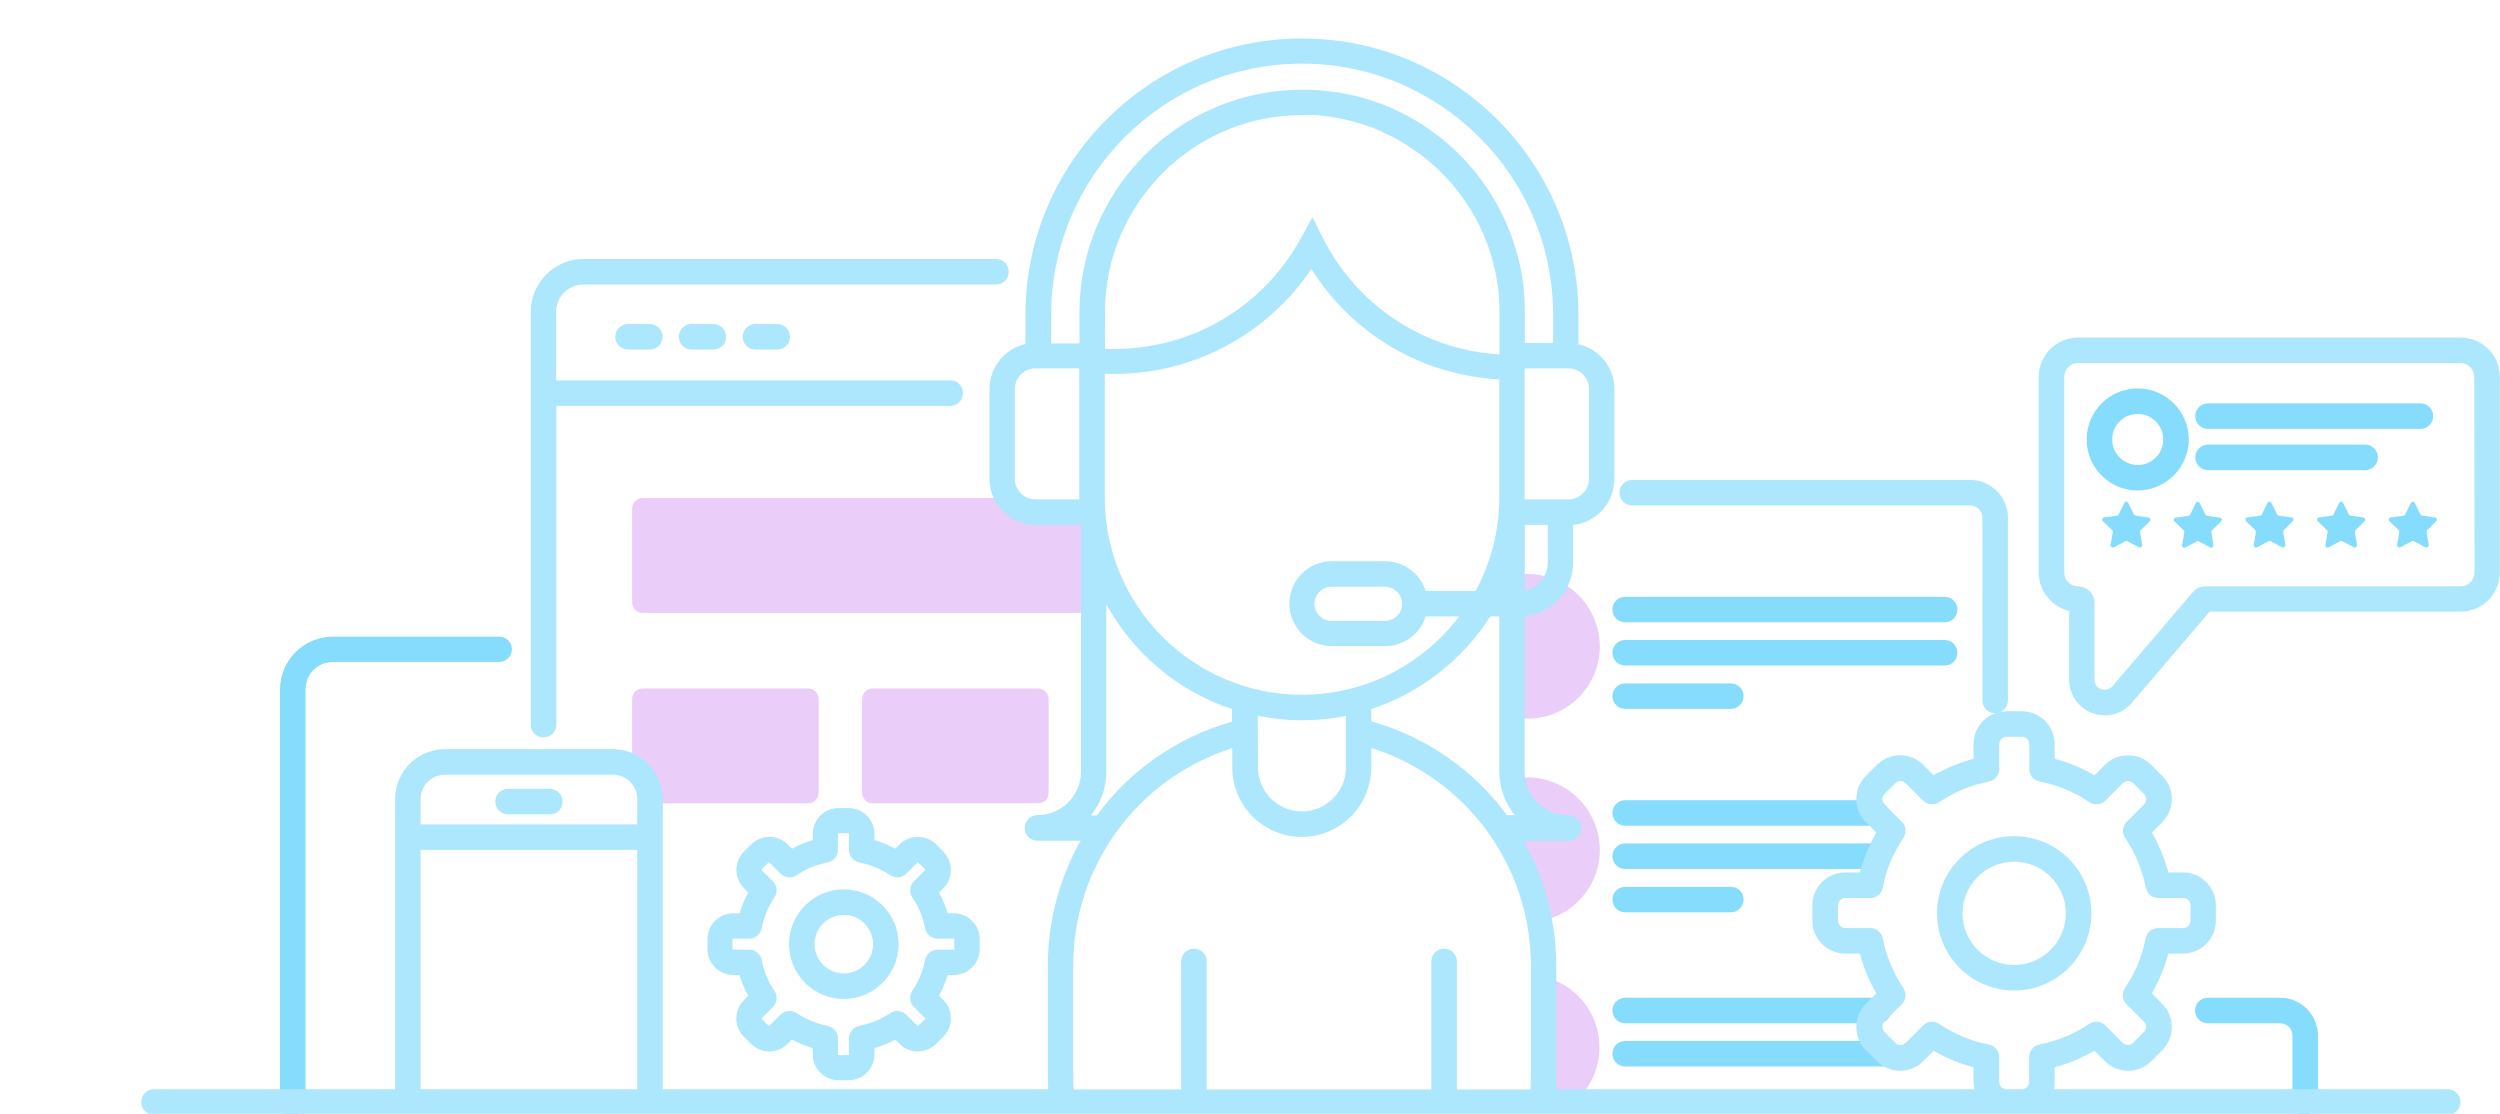 <?xml version="1.0" encoding="utf-8"?>
<!-- Generator: Adobe Illustrator 22.1.0, SVG Export Plug-In . SVG Version: 6.00 Build 0)  -->
<svg version="1.1" id="Layer_1" xmlns="http://www.w3.org/2000/svg" xmlns:xlink="http://www.w3.org/1999/xlink" x="0px" y="0px"
	 viewBox="0 0 1273.1 567.2" style="enable-background:new 0 0 1273.1 567.2;" xml:space="preserve">
<style type="text/css">
	.st0{fill:#85DCFD;}
	.st1{fill:#EACEF9;}
	.st2{fill:#ACE7FD;}
</style>
<path class="st0" d="M827.6,420.5H955c3.6,0,6.5-2.9,6.5-6.5s-2.9-6.5-6.5-6.5H827.6c-3.6,0-6.5,2.9-6.5,6.5S824,420.5,827.6,420.5z
	"/>
<path class="st0" d="M827.6,442.5h128.9c3.6,0,6.5-2.9,6.5-6.5s-2.9-6.5-6.5-6.5H827.6c-3.6,0-6.5,2.9-6.5,6.5
	S824,442.5,827.6,442.5z"/>
<path class="st0" d="M827.6,464.6h53.8c3.6,0,6.5-2.9,6.5-6.5s-2.9-6.5-6.5-6.5h-53.8c-3.6,0-6.5,2.9-6.5,6.5
	C821.1,461.6,824,464.6,827.6,464.6z"/>
<path class="st0" d="M827.6,521.1h128.9c3.6,0,6.5-2.9,6.5-6.5c0-3.6-2.9-6.5-6.5-6.5H827.6c-3.6,0-6.5,2.9-6.5,6.5
	C821.1,518.2,824,521.1,827.6,521.1z"/>
<path class="st0" d="M960.6,530.1h-133c-3.6,0-6.5,2.9-6.5,6.5s2.9,6.5,6.5,6.5h133c3.6,0,6.5-2.9,6.5-6.5S964.2,530.1,960.6,530.1z
	"/>
<path class="st1" d="M411.5,350.6h-84.2c-3,0-5.4,2.4-5.4,5.4v34.5c5.8,3.5,9.3,11.6,8.4,18.3c0.1,0.1,0.2,0.2,0.3,0.3h80.9
	c3,0,5.4-2.4,5.4-5.4V356C416.9,353,414.5,350.6,411.5,350.6z"/>
<path class="st1" d="M541.4,259.8c-4.1-0.2-8.2-0.7-12.4-0.8c-3.8-0.1-8.5,0.3-11.4-2.8c-0.8-0.9-1.4-1.7-1.8-2.6H327.3
	c-3,0-5.4,2.4-5.4,5.4v47.7c0,3,2.4,5.4,5.4,5.4h226.5c-0.1-4.3-0.9-8.7-0.7-13.1c0.3-5,1.1-10,1.6-15.1c0.9-8.5,1.2-17.2,2.7-25.7
	c-0.5,0.2-1,0.4-1.6,0.4C551,259.2,546.3,260.1,541.4,259.8z"/>
<path class="st1" d="M777.8,292.3c-2.2,0-4.3,0.2-6.3,0.6c-0.5,24-2.5,48-2.5,72c2.8,0.7,5.8,1.1,8.8,1.1
	c20.4,0,36.9-16.5,36.9-36.9C814.6,308.8,798.1,292.3,777.8,292.3z"/>
<path class="st1" d="M777.8,395.9c-2.5,0-5,0.3-7.4,0.8c0.8,1.6,0.8,3.6-0.9,5.1c-0.2,0.2-0.4,0.3-0.6,0.5c0.3,0.7,0.5,1.5,0.4,2.3
	c1.6,1.2,2.5,3.2,2,5l0.1,0.1c1.4,0,2.6,0.6,3.4,1.4c1,0.1,2.1,0.3,3.1,0.5c6,1.2,3.3,10-2.5,9c-0.9-0.1-1.8-0.2-2.7-0.3
	c-1.5,0.7-3.4,0.8-4.9-0.3c-1.5,0.4-3,0.7-4.6,0.8c-0.6,0-1.1-0.1-1.5-0.2c1.1,1.6,2.2,3.3,3,5.1c10.6,12.5,15.7,27.7,18.7,43.5
	c17.7-2.7,31.3-17.9,31.3-36.4C814.6,412.4,798.1,395.9,777.8,395.9z"/>
<path class="st1" d="M785,497.2c1.8,4.3,1,9.7,0.7,14.2c-0.1,1.3-0.2,2.5-0.3,3.8c1.3,13.8-1.2,27.6-1.7,41.4
	c-0.1,3.2-0.8,5.2-2,6.7c3.7-0.1,7.3-0.2,10,0.3c1.2,0.2,2.1,0.9,2.6,1.8c0,0,0,0,0.1,0c0.4,0,0.9,0.1,1.3,0.1
	c11.2-6.3,18.8-18.3,18.8-32.1C814.6,515.5,801.9,500.6,785,497.2z"/>
<path class="st0" d="M254.2,324.2h-84.7c-14.8,0-26.9,12.1-26.9,26.9v210.1c0,3.6,2.9,6.5,6.5,6.5s6.5-2.9,6.5-6.5V351
	c0-7.7,6.2-13.9,13.9-13.9h84.7c3.6,0,6.5-2.9,6.5-6.5C260.7,327.1,257.8,324.2,254.2,324.2z"/>
<path class="st0" d="M1161.2,508.1h-36.9c-3.6,0-6.5,2.9-6.5,6.5s2.9,6.5,6.5,6.5h36.9c3.4,0,6.2,2.8,6.2,6.2v33.9
	c0,3.6,2.9,6.5,6.5,6.5s6.5-2.9,6.5-6.5v-33.9C1180.3,516.7,1171.8,508.1,1161.2,508.1z"/>
<path class="st0" d="M1094.1,263.5l-6.5-0.9c-0.4-0.1-0.7-0.3-0.9-0.6l-2.9-5.9c-0.4-0.8-1.6-0.8-2,0l-2.9,5.9
	c-0.2,0.3-0.5,0.6-0.9,0.6l-6.5,0.9c-0.9,0.1-1.3,1.3-0.6,1.9l4.7,4.6c0.3,0.3,0.4,0.6,0.3,1l-1.1,6.5c-0.2,0.9,0.8,1.6,1.7,1.2
	l5.8-3.1c0.3-0.2,0.7-0.2,1.1,0l5.8,3.1c0.8,0.4,1.8-0.3,1.7-1.2l-1.1-6.5c-0.1-0.4,0.1-0.7,0.3-1l4.7-4.6
	C1095.4,264.8,1095,263.6,1094.1,263.5z"/>
<path class="st0" d="M1119.7,275.7l5.8,3.1c0.8,0.4,1.8-0.3,1.7-1.2l-1.1-6.5c-0.1-0.4,0.1-0.7,0.3-1l4.7-4.6
	c0.7-0.7,0.3-1.8-0.6-1.9l-6.5-0.9c-0.4-0.1-0.7-0.3-0.9-0.6l-2.9-5.9c-0.4-0.8-1.6-0.8-2,0l-2.9,5.9c-0.2,0.3-0.5,0.6-0.9,0.6
	l-6.5,0.9c-0.9,0.1-1.3,1.3-0.6,1.9l4.7,4.6c0.3,0.3,0.4,0.6,0.3,1l-1.1,6.5c-0.2,0.9,0.8,1.6,1.7,1.2l5.8-3.1
	C1119,275.5,1119.4,275.5,1119.7,275.7z"/>
<path class="st0" d="M1167.6,265.4c0.7-0.7,0.3-1.8-0.6-1.9l-6.5-0.9c-0.4-0.1-0.7-0.3-0.9-0.6l-2.9-5.9c-0.4-0.8-1.6-0.8-2,0
	l-2.9,5.9c-0.2,0.3-0.5,0.6-0.9,0.6l-6.5,0.9c-0.9,0.1-1.3,1.3-0.6,1.9l4.7,4.6c0.3,0.3,0.4,0.6,0.3,1l-1.1,6.5
	c-0.2,0.9,0.8,1.6,1.7,1.2l5.8-3.1c0.3-0.2,0.7-0.2,1.1,0l5.8,3.1c0.8,0.4,1.8-0.3,1.7-1.2l-1.1-6.5c-0.1-0.4,0.1-0.7,0.3-1
	L1167.6,265.4z"/>
<path class="st0" d="M1203.5,263.5l-6.5-0.9c-0.4-0.1-0.7-0.3-0.9-0.6l-2.9-5.9c-0.4-0.8-1.6-0.8-2,0l-2.9,5.9
	c-0.2,0.3-0.5,0.6-0.9,0.6l-6.5,0.9c-0.9,0.1-1.3,1.3-0.6,1.9l4.7,4.6c0.3,0.3,0.4,0.6,0.3,1l-1.1,6.5c-0.2,0.9,0.8,1.6,1.7,1.2
	l5.8-3.1c0.3-0.2,0.7-0.2,1.1,0l5.8,3.1c0.8,0.4,1.8-0.3,1.7-1.2l-1.1-6.5c-0.1-0.4,0.1-0.7,0.3-1l4.7-4.6
	C1204.8,264.8,1204.4,263.6,1203.5,263.5z"/>
<path class="st0" d="M1240.6,265.4c0.7-0.7,0.3-1.8-0.6-1.9l-6.5-0.9c-0.4-0.1-0.7-0.3-0.9-0.6l-2.9-5.9c-0.4-0.8-1.6-0.8-2,0
	l-2.9,5.9c-0.2,0.3-0.5,0.6-0.9,0.6l-6.5,0.9c-0.9,0.1-1.3,1.3-0.6,1.9l4.7,4.6c0.3,0.3,0.4,0.6,0.3,1l-1.1,6.5
	c-0.2,0.9,0.8,1.6,1.7,1.2l5.8-3.1c0.3-0.2,0.7-0.2,1.1,0l5.8,3.1c0.8,0.4,1.8-0.3,1.7-1.2l-1.1-6.5c-0.1-0.4,0.1-0.7,0.3-1
	L1240.6,265.4z"/>
<path class="st0" d="M1117.9,211.9c0,3.6,2.9,6.5,6.5,6.5h108.2c3.6,0,6.5-2.9,6.5-6.5s-2.9-6.5-6.5-6.5h-108.2
	C1120.8,205.4,1117.9,208.3,1117.9,211.9z"/>
<path class="st0" d="M1204.4,226.4h-80c-3.6,0-6.5,2.9-6.5,6.5s2.9,6.5,6.5,6.5h80c3.6,0,6.5-2.9,6.5-6.5
	C1210.9,229.3,1208,226.4,1204.4,226.4z"/>
<path class="st0" d="M1114.6,223.8c0-14.3-11.6-26-26-26c-14.3,0-26,11.6-26,26c0,14.3,11.6,26,26,26
	C1102.9,249.7,1114.6,238.1,1114.6,223.8z M1075.6,223.8c0-7.2,5.8-13,13-13s13,5.8,13,13s-5.8,13-13,13
	C1081.4,236.7,1075.6,230.9,1075.6,223.8z"/>
<path class="st1" d="M528.6,350.6h-84.2c-3,0-5.4,2.4-5.4,5.4v47.7c0,3,2.4,5.4,5.4,5.4h84.2c3,0,5.4-2.4,5.4-5.4V356
	C534,353,531.6,350.6,528.6,350.6z"/>
<path class="st0" d="M990.3,303.9H827.6c-3.6,0-6.5,2.9-6.5,6.5s2.9,6.5,6.5,6.5h162.7c3.6,0,6.5-2.9,6.5-6.5
	S993.9,303.9,990.3,303.9z"/>
<path class="st0" d="M990.3,325.9H827.6c-3.6,0-6.5,2.9-6.5,6.5s2.9,6.5,6.5,6.5h162.7c3.6,0,6.5-2.9,6.5-6.5
	C996.8,328.9,993.9,325.9,990.3,325.9z"/>
<path class="st0" d="M827.6,361h53.8c3.6,0,6.5-2.9,6.5-6.5s-2.9-6.5-6.5-6.5h-53.8c-3.6,0-6.5,2.9-6.5,6.5
	C821.1,358,824,361,827.6,361z"/>
<path class="st2" d="M270.3,158.8V369c0,3.6,2.9,6.5,6.5,6.5s6.5-2.9,6.5-6.5V206.7h200.6c3.6,0,6.5-2.9,6.5-6.5s-2.9-6.5-6.5-6.5
	H283.2v-34.9c0-7.7,6.2-13.9,13.9-13.9h210.1c3.6,0,6.5-2.9,6.5-6.5s-2.9-6.5-6.5-6.5H297.1C282.3,131.9,270.3,144,270.3,158.8z"/>
<path class="st2" d="M824.7,250.9c0,3.6,2.9,6.5,6.5,6.5h172.1c3.4,0,6.2,2.8,6.2,6.2v93.1c0,3.6,2.9,6.5,6.5,6.5s6.5-2.9,6.5-6.5
	v-93.1c0-10.6-8.6-19.2-19.2-19.2H831.1C827.6,244.4,824.7,247.3,824.7,250.9z"/>
<path class="st2" d="M1246.5,554.7h-200.6c0.3-1.2,0.4-2.4,0.4-3.7v-7.5c7.1-1.9,13.9-4.7,20.3-8.4l5.3,5.3c6.5,6.5,17.1,6.5,23.6,0
	l5.6-5.6c6.5-6.5,6.5-17.1,0-23.6l-5.3-5.3c3.7-6.4,6.5-13.1,8.4-20.3h7.5c9.2,0,16.7-7.5,16.7-16.7V461c0-9.2-7.5-16.7-16.7-16.7
	h-7.5c-1.9-7.1-4.7-13.9-8.4-20.3l5.3-5.3c6.5-6.5,6.5-17.1,0-23.6l-5.6-5.6c-6.5-6.5-17.1-6.5-23.6,0l-5.3,5.3
	c-6.4-3.7-13.1-6.5-20.3-8.4v-7.5c0-9.2-7.5-16.7-16.7-16.7h-7.9c-9.2,0-16.7,7.5-16.7,16.7v7.5c-7.1,1.9-13.9,4.7-20.3,8.4
	l-5.3-5.3c-6.5-6.5-17.1-6.5-23.6,0l-5.6,5.6c-3.1,3.1-4.9,7.3-4.9,11.8s1.7,8.6,4.9,11.8l5.3,5.3c-3.7,6.4-6.5,13.1-8.4,20.3h-7.5
	c-9.2,0-16.7,7.5-16.7,16.7v7.9c0,9.2,7.5,16.7,16.7,16.7h7.5c1.9,7.1,4.7,13.9,8.4,20.3l-5.3,5.3c-3.1,3.1-4.9,7.3-4.9,11.8
	s1.7,8.6,4.9,11.8l5.6,5.6c6.5,6.5,17.1,6.5,23.6,0l5.3-5.3c6.4,3.7,13.1,6.5,20.3,8.4v7.5c0,1.3,0.2,2.5,0.4,3.7H792.3
	c0.1-2.3,0.2-4.6,0.2-7V492c0-23.1-6-44.9-16.7-63.8h22.9c3.6,0,6.5-2.9,6.5-6.5s-2.9-6.5-6.5-6.5c-12.3,0-22.3-10-22.3-22.2v-79.1
	c13.9-1.5,24.7-13.2,24.7-27.5v-19.1c11.8-1.2,21-11.2,21-23.4v-45.7c0-11.2-7.8-20.5-18.3-22.9v-14.9
	c0-77.7-63.2-140.8-140.8-140.8s-140.8,63-140.8,140.7v14.9c-10.5,2.4-18.3,11.7-18.3,22.9v45.7c0,13,10.5,23.5,23.5,23.5h23.1
	v125.6c0,12.3-10,22.2-22.2,22.2c-3.6,0-6.5,2.9-6.5,6.5s2.9,6.5,6.5,6.5h22c-10.7,18.9-16.7,40.8-16.7,63.8v55.8
	c0,2.3,0.1,4.6,0.2,7H337.5V406.9c0-14-11.4-25.4-25.4-25.4h-85.5c-14,0-25.4,11.4-25.4,25.4v147.8H78.4c-3.6,0-6.5,2.9-6.5,6.5
	s2.9,6.5,6.5,6.5h122.8h136.3h684.3h7.9h216.8c3.6,0,6.5-2.9,6.5-6.5C1253,557.6,1250.1,554.7,1246.5,554.7z M226.6,394.5h85.5
	c6.9,0,12.4,5.6,12.4,12.4v12.9H214.2v-12.9C214.2,400,219.8,394.5,226.6,394.5z M214.2,554.7V432.8h110.3v121.9H214.2z
	 M698.3,367.3v-6.2c25.2-8.3,46.6-25.2,60.6-47.2h4.6v79c0,8.4,3,16.2,7.9,22.2h-4C750.8,392.5,726.8,375.4,698.3,367.3z
	 M667.7,58.5c0.6,0,1.1,0.1,1.7,0.1l0.8,0.1c0.7,0,1.3,0.1,2,0.1c1,0.1,1.9,0.2,2.9,0.3c0.4,0.1,0.9,0.1,1.3,0.2
	c1.4,0.2,2.9,0.4,4.3,0.7c0.2,0,0.3,0.1,0.5,0.1c1.3,0.2,2.7,0.5,4,0.8c0.2,0.1,0.5,0.1,0.7,0.2c1.3,0.3,2.5,0.6,3.7,0.9
	c0.3,0.1,0.6,0.2,0.9,0.3c1.2,0.3,2.3,0.7,3.5,1c0.4,0.1,0.7,0.3,1.1,0.4c1.1,0.4,2.2,0.7,3.3,1.1c0.4,0.1,0.8,0.3,1.2,0.5
	c1,0.4,2.1,0.8,3.1,1.3c0.4,0.2,0.7,0.3,1,0.5c3.5,1.6,7,3.3,10.3,5.3c0.3,0.2,0.6,0.3,0.8,0.5c0.9,0.5,1.8,1.1,2.7,1.7
	c0.4,0.3,0.8,0.5,1.2,0.8c0.9,0.6,1.7,1.2,2.6,1.8c0.4,0.3,0.8,0.6,1.2,0.8c0.9,0.6,1.7,1.3,2.6,2c0.3,0.3,0.7,0.5,1,0.8
	c0.9,0.7,1.7,1.4,2.6,2.2c0.3,0.2,0.5,0.5,0.8,0.7c0.9,0.8,1.8,1.6,2.7,2.4c0.2,0.2,0.4,0.4,0.6,0.6c0.9,0.9,1.8,1.8,2.7,2.7
	c0.1,0.1,0.2,0.2,0.3,0.3c10.1,10.6,17.9,23.4,22.7,37.6v0.1c0.4,1.3,0.8,2.6,1.2,3.9c0.1,0.2,0.1,0.4,0.2,0.7
	c0.3,1.2,0.6,2.4,0.9,3.6c0.1,0.4,0.2,0.7,0.3,1.1c0.2,1.1,0.5,2.2,0.7,3.3c0.1,0.5,0.2,1,0.3,1.6c0.2,1,0.3,2,0.5,3
	c0.1,0.7,0.2,1.4,0.3,2.1c0.1,0.9,0.2,1.7,0.3,2.6c0.1,0.9,0.1,1.8,0.2,2.8c0,0.7,0.1,1.3,0.1,2c0.1,1.6,0.1,3.3,0.1,4.9v15.8v5.7
	c-38.2-2.3-72.2-24.4-89.7-58.9l-5.6-11l-5.9,10.8c-18.9,34.7-55.2,56.3-94.8,56.3c-1.6,0-3.3,0-4.9-0.1v-2.8V159
	c0-55.4,45.1-100.4,100.4-100.4C664.6,58.4,666.1,58.4,667.7,58.5z M562.6,253.4v-63.1c1.6,0.1,3.3,0.1,4.9,0.1
	c40.5,0,77.9-20.2,100.3-53.4c20.9,33.2,56.3,54.1,95.7,56.2v56.4v3.7c0,17.2-4.4,33.4-12,47.6H726c-2.8-8.8-11-15.1-20.6-15.1
	h-27.2c-11.9,0-21.6,9.7-21.6,21.6s9.7,21.6,21.6,21.6h27.2c9.7,0,17.9-6.4,20.6-15.1h17.1c-18.4,24.2-47.4,39.9-80.1,39.9
	C607.7,353.8,562.6,308.8,562.6,253.4z M714,307.5c0,4.8-3.9,8.7-8.7,8.7h-27.2c-4.8,0-8.7-3.9-8.7-8.7s3.9-8.7,8.7-8.7h27.2
	C710.1,298.8,714,302.7,714,307.5z M640.5,364.5c7.3,1.5,14.8,2.3,22.6,2.3c7.6,0,15.1-0.8,22.3-2.2v26.2
	c0,12.4-10.1,22.4-22.4,22.4c-12.4,0-22.4-10.1-22.4-22.4L640.5,364.5L640.5,364.5z M776.5,300.7v-33.4h11.7v19
	C788.2,293.4,783.1,299.3,776.5,300.7z M809.2,198.1v45.7c0,5.8-4.7,10.5-10.5,10.5h-22.3v-0.9v-3.7v-56.2v-5.9h22.3
	C804.5,187.6,809.2,192.3,809.2,198.1z M663,32.4c70.5,0,127.9,57.4,127.9,127.9v14.3h-14.4v-15.8c0-1.9-0.1-3.7-0.1-5.5
	c0-0.8-0.1-1.5-0.2-2.3c-0.1-1-0.1-2.1-0.2-3.1c-0.1-1-0.2-2-0.3-3c-0.1-0.8-0.2-1.5-0.3-2.3c-0.2-1.1-0.4-2.3-0.6-3.4
	c-0.1-0.6-0.2-1.2-0.3-1.7c-0.2-1.3-0.5-2.5-0.8-3.8c-0.1-0.4-0.2-0.8-0.3-1.2c-0.3-1.4-0.7-2.8-1.1-4.1c-0.1-0.2-0.1-0.5-0.2-0.7
	c-0.4-1.5-0.9-3-1.4-4.5c0,0,0,0,0-0.1c-5.4-16.1-14.2-30.6-25.7-42.6l-0.1-0.1c-1.1-1.1-2.2-2.2-3.3-3.3c-0.1-0.1-0.3-0.3-0.4-0.4
	c-1.1-1-2.1-2-3.2-2.9c-0.2-0.2-0.4-0.4-0.7-0.6c-1-0.9-2.1-1.8-3.2-2.7c-0.3-0.2-0.6-0.4-0.9-0.7c-1-0.8-2.1-1.6-3.2-2.4
	c-0.3-0.2-0.6-0.5-1-0.7c-1.1-0.8-2.2-1.5-3.3-2.3c-0.3-0.2-0.6-0.4-0.9-0.6c-5.2-3.4-10.7-6.4-16.4-8.9c-0.2-0.1-0.5-0.2-0.7-0.3
	c-1.2-0.5-2.5-1-3.8-1.5c-0.4-0.1-0.7-0.3-1.1-0.4c-1.3-0.5-2.5-0.9-3.8-1.3c-0.4-0.1-0.8-0.3-1.1-0.4c-1.3-0.4-2.6-0.8-4-1.2
	c-0.4-0.1-0.7-0.2-1-0.3c-1.4-0.4-2.8-0.7-4.2-1c-0.3-0.1-0.6-0.1-0.9-0.2c-1.5-0.3-2.9-0.6-4.4-0.9c-0.2,0-0.5-0.1-0.7-0.1
	c-1.6-0.3-3.1-0.5-4.7-0.7c-0.1,0-0.1,0-0.2,0l-1.3-0.2c-0.1,0-0.1,0-0.2,0c-1-0.1-2-0.2-3-0.3h-0.1c-0.7-0.1-1.5-0.1-2.2-0.2h-0.6
	c-0.7,0-1.4-0.1-2.1-0.1l0,0c-1.7-0.1-3.5-0.1-5.2-0.1c-62.5,0-113.4,50.9-113.4,113.4v15.8h-14.4v-14.3
	C535.2,89.8,592.5,32.4,663,32.4z M549.6,254.3h-22.3c-5.8,0-10.5-4.7-10.5-10.5v-45.7c0-5.8,4.7-10.5,10.5-10.5h22.3v1.7v64.1
	V254.3z M555.5,415.2c5-6.1,7.9-13.8,7.9-22.2v-85.3c13.7,25,36.6,44.4,64,53.4v6.4c-28.4,8.1-52.3,25.2-68.8,47.7H555.5z
	 M546.5,547.7V492c0-51.2,32.9-95.7,81-111v9.8c0,19.5,15.9,35.4,35.4,35.4s35.4-15.9,35.4-35.4v-9.9
	c48.2,15.2,81.3,59.7,81.3,111.1v55.8c0,2.3-0.1,4.6-0.2,7h-37.5v-65.2c0-3.6-2.9-6.5-6.5-6.5s-6.5,2.9-6.5,6.5v65.2H614.5v-65.2
	c0-3.6-2.9-6.5-6.5-6.5s-6.5,2.9-6.5,6.5v65.2h-54.8C546.6,552.4,546.5,550,546.5,547.7z M1021.8,554.7c-2,0-3.7-1.7-3.7-3.7v-12.7
	c0-3.1-2.2-5.8-5.3-6.4c-9.1-1.7-17.6-5.3-25.3-10.5c-1.1-0.7-2.4-1.1-3.6-1.1c-1.7,0-3.3,0.6-4.6,1.9l-8.9,8.9
	c-1.4,1.4-3.8,1.4-5.2,0l-5.6-5.6c-1.4-1.4-1.4-3.8,0-5.2l8.9-8.9c2.2-2.2,2.5-5.7,0.8-8.2c-5.2-7.7-8.7-16.2-10.5-25.3
	c-0.6-3.1-3.3-5.3-6.4-5.3h-12.7c-2,0-3.7-1.7-3.7-3.7V461c0-2,1.7-3.7,3.7-3.7h12.7c3.1,0,5.8-2.2,6.4-5.3
	c1.7-9.1,5.3-17.6,10.5-25.3c1.7-2.6,1.4-6-0.8-8.2l-8.9-8.9c-1.4-1.4-1.4-3.8,0-5.2l5.6-5.6c1.4-1.4,3.8-1.4,5.2,0l8.9,8.9
	c2.2,2.2,5.7,2.5,8.2,0.8c7.7-5.2,16.2-8.7,25.3-10.5c3.1-0.6,5.3-3.3,5.3-6.4v-12.7c0-2,1.7-3.7,3.7-3.7h7.9c2,0,3.7,1.7,3.7,3.7
	v12.7c0,3.1,2.2,5.8,5.3,6.4c9.1,1.7,17.6,5.3,25.3,10.5c2.6,1.7,6,1.4,8.2-0.8l8.9-8.9c1.4-1.4,3.8-1.4,5.2,0l5.6,5.6
	c1.4,1.4,1.4,3.8,0,5.2l-8.9,8.9c-2.2,2.2-2.5,5.7-0.8,8.2c5.2,7.7,8.7,16.2,10.5,25.3c0.6,3.1,3.3,5.3,6.4,5.3h12.7
	c2,0,3.7,1.7,3.7,3.7v7.9c0,2-1.7,3.7-3.7,3.7H1099c-3.1,0-5.8,2.2-6.4,5.3c-1.7,9.1-5.3,17.6-10.5,25.3c-1.7,2.6-1.4,6,0.8,8.2
	l8.9,8.9c1.4,1.4,1.4,3.8,0,5.2l-5.6,5.6c-1.4,1.4-3.8,1.4-5.2,0l-8.9-8.9c-2.2-2.2-5.6-2.5-8.2-0.8c-7.7,5.2-16.2,8.7-25.3,10.5
	c-3.1,0.6-5.3,3.3-5.3,6.4V551c0,2-1.7,3.7-3.7,3.7H1021.8z"/>
<path class="st2" d="M1065,465.1c0-21.7-17.6-39.3-39.3-39.3c-21.7,0-39.3,17.6-39.3,39.3s17.6,39.3,39.3,39.3
	C1047.4,504.4,1065,486.7,1065,465.1z M1025.7,491.4c-14.5,0-26.3-11.8-26.3-26.3s11.8-26.3,26.3-26.3s26.3,11.8,26.3,26.3
	S1040.2,491.4,1025.7,491.4z"/>
<path class="st2" d="M485.8,496.5c7.2,0,13.1-5.9,13.1-13.1v-5.2c0-7.2-5.9-13.1-13.1-13.1h-3.2c-1.1-3.7-2.6-7.2-4.4-10.6l2.2-2.2
	c2.5-2.5,3.8-5.8,3.8-9.3s-1.4-6.8-3.8-9.3l-3.7-3.7c-5.1-5.1-13.4-5.1-18.6,0l-2.2,2.2c-3.4-1.8-6.9-3.3-10.6-4.4v-3.2
	c0-7.2-5.9-13.1-13.1-13.1H427c-7.2,0-13.1,5.9-13.1,13.1v3.2c-3.7,1.1-7.2,2.6-10.6,4.4l-2.2-2.2c-5.1-5.1-13.4-5.1-18.6,0
	l-3.7,3.7c-2.5,2.5-3.8,5.8-3.8,9.3s1.4,6.8,3.8,9.3l2.2,2.2c-1.8,3.4-3.3,6.9-4.4,10.6h-3.2c-7.2,0-13.1,5.9-13.1,13.1v5.2
	c0,7.2,5.9,13.1,13.1,13.1h3.2c1.1,3.7,2.6,7.2,4.4,10.6l-2.2,2.2c-5.1,5.1-5.1,13.5,0,18.6l3.7,3.7c5.1,5.1,13.4,5.1,18.6,0
	l2.2-2.2c3.4,1.8,6.9,3.3,10.6,4.4v3.2c0,7.2,5.9,13.1,13.1,13.1h5.2c7.2,0,13.1-5.9,13.1-13.1v-3.2c3.7-1.1,7.2-2.6,10.6-4.4
	l2.2,2.2c5.1,5.1,13.4,5.1,18.6,0l3.7-3.7c5.1-5.1,5.1-13.5,0-18.6l-2.2-2.2c1.8-3.4,3.3-6.9,4.4-10.6H485.8z M477.5,483.6
	c-3.1,0-5.8,2.2-6.4,5.3c-1.1,5.6-3.3,10.9-6.5,15.7c-1.7,2.6-1.4,6,0.8,8.2l5.8,5.8c0.1,0.1,0.1,0.2,0,0.2l-3.7,3.7
	c-0.1,0.1-0.2,0.1-0.2,0l-5.8-5.8c-2.2-2.2-5.7-2.5-8.2-0.8c-4.7,3.2-10,5.4-15.7,6.5c-3.1,0.6-5.3,3.3-5.3,6.4v8.3
	c0,0.1-0.1,0.2-0.2,0.2h-5.2c-0.1,0-0.2-0.1-0.2-0.2v-8.3c0-3.1-2.2-5.8-5.3-6.4c-5.6-1.1-10.9-3.3-15.7-6.5
	c-1.1-0.8-2.4-1.1-3.6-1.1c-1.7,0-3.3,0.6-4.6,1.9l-5.8,5.8c-0.1,0.1-0.2,0.1-0.2,0l-3.7-3.7c-0.1-0.1-0.1-0.2,0-0.2l5.8-5.8
	c2.2-2.2,2.5-5.7,0.8-8.2c-3.2-4.7-5.4-10-6.5-15.7c-0.6-3.1-3.3-5.3-6.4-5.3h-8.3c-0.1,0-0.2-0.1-0.2-0.2v-5.2
	c0-0.1,0.1-0.2,0.2-0.2h8.3c3.1,0,5.8-2.2,6.4-5.3c1.1-5.6,3.3-10.9,6.5-15.7c1.7-2.6,1.4-6-0.8-8.2l-5.8-5.8
	c-0.1-0.1-0.1-0.2,0-0.2l3.7-3.7c0.1-0.1,0.2-0.1,0.2,0l5.8,5.8c2.2,2.2,5.7,2.5,8.2,0.8c4.7-3.2,10-5.4,15.7-6.5
	c3.1-0.6,5.3-3.3,5.3-6.4v-8.3c0-0.1,0.1-0.2,0.2-0.2h5.2c0.1,0,0.2,0.1,0.2,0.2v8.3c0,3.1,2.2,5.8,5.3,6.4
	c5.6,1.1,10.9,3.3,15.7,6.5c2.6,1.7,6,1.4,8.2-0.8l5.8-5.8c0.1-0.1,0.2-0.1,0.2,0l3.7,3.7c0.1,0.1,0,0.2,0,0.2l-5.8,5.8
	c-2.2,2.2-2.5,5.7-0.8,8.2c3.2,4.7,5.4,10,6.5,15.7c0.6,3.1,3.3,5.3,6.4,5.3h8.3c0.1,0,0.2,0.1,0.2,0.2v5.2c0,0.1-0.1,0.2-0.2,0.2
	L477.5,483.6L477.5,483.6z"/>
<path class="st2" d="M429.7,452.9c-15.4,0-27.9,12.5-27.9,27.9s12.5,27.9,27.9,27.9s27.9-12.5,27.9-27.9S445.1,452.9,429.7,452.9z
	 M429.7,495.7c-8.2,0-14.9-6.7-14.9-14.9s6.7-14.9,14.9-14.9s14.9,6.7,14.9,14.9S437.9,495.7,429.7,495.7z"/>
<path class="st2" d="M258.7,414.7H280c3.6,0,6.5-2.9,6.5-6.5s-2.9-6.5-6.5-6.5h-21.3c-3.6,0-6.5,2.9-6.5,6.5
	C252.2,411.8,255.1,414.7,258.7,414.7z"/>
<path class="st2" d="M1253,171.9h-194.8c-11,0-20,9-20,20v99.7c0,9.5,6.6,17.4,15.5,19.5v35.1c0,10,8.1,18.1,18.2,18.1
	c5.3,0,10.3-2.3,13.7-6.4l39.6-46.4H1253c11,0,20-9,20-20v-99.7C1273.1,180.9,1264.1,171.9,1253,171.9z M1260.1,291.6
	c0,3.9-3.2,7-7,7h-130c-2.5,0-4.8,1.1-6.4,2.9l-41,48c-1.1,1.3-2.5,1.8-3.9,1.8c-2.6,0-5.2-2-5.2-5.1V307c0-4.6-3.8-8.4-8.4-8.4
	c-3.9,0-7-3.2-7-7v-99.7c0-3.9,3.2-7,7-7H1253c3.9,0,7,3.2,7,7L1260.1,291.6L1260.1,291.6z"/>
<path class="st2" d="M319.8,165c-3.6,0-6.5,2.9-6.5,6.5s2.9,6.5,6.5,6.5h11.1c3.6,0,6.5-2.9,6.5-6.5s-2.9-6.5-6.5-6.5H319.8z"/>
<path class="st2" d="M352.2,165c-3.6,0-6.5,2.9-6.5,6.5s2.9,6.5,6.5,6.5h11.1c3.6,0,6.5-2.9,6.5-6.5s-2.9-6.5-6.5-6.5H352.2z"/>
<path class="st2" d="M384.7,165c-3.6,0-6.5,2.9-6.5,6.5s2.9,6.5,6.5,6.5h11.1c3.6,0,6.5-2.9,6.5-6.5s-2.9-6.5-6.5-6.5H384.7z"/>
</svg>
